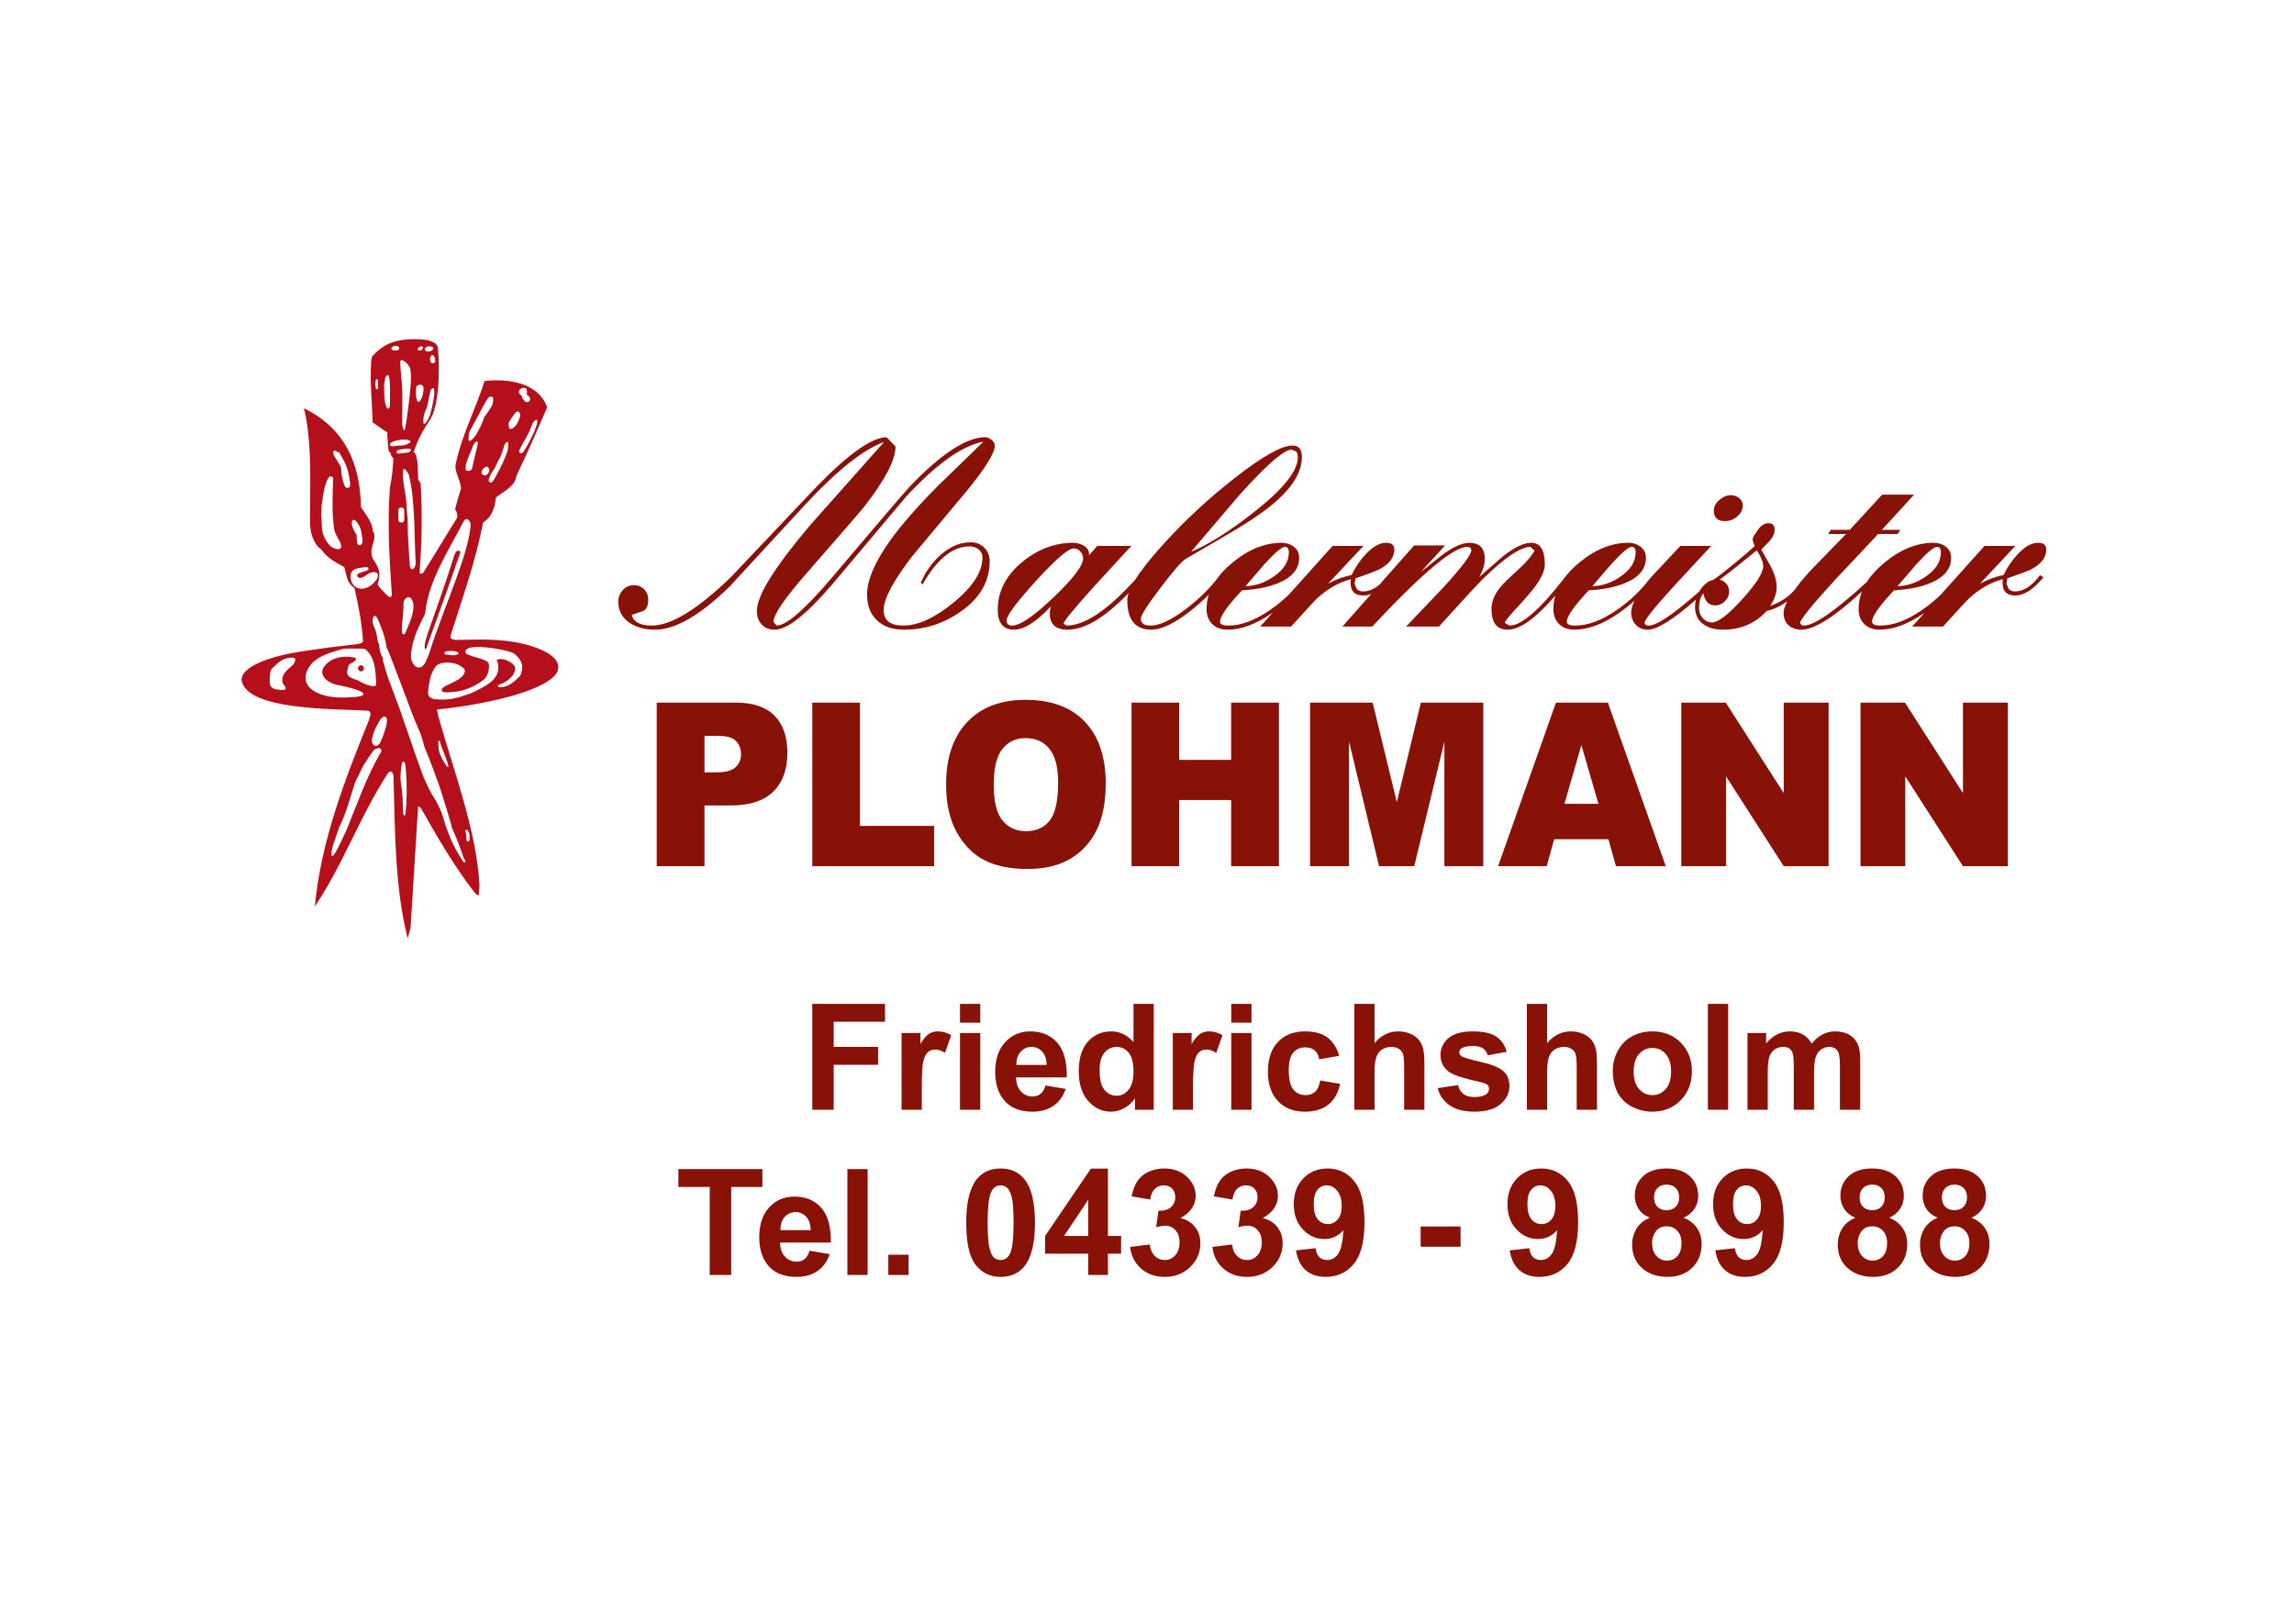 <?xml version="1.0" encoding="UTF-8" standalone="no"?><!DOCTYPE svg PUBLIC "-//W3C//DTD SVG 1.1//EN" "http://www.w3.org/Graphics/SVG/1.1/DTD/svg11.dtd"><svg width="100%" height="100%" viewBox="0 0 842 596" version="1.1" xmlns="http://www.w3.org/2000/svg" xmlns:xlink="http://www.w3.org/1999/xlink" xml:space="preserve" xmlns:serif="http://www.serif.com/" style="fill-rule:evenodd;clip-rule:evenodd;stroke-linejoin:round;stroke-miterlimit:2;"><g id="Ebene-1" serif:id="Ebene 1"><path d="M298.134,407.37l-0,-38.868l26.708,0l-0,6.568l-18.837,0l0,9.229l16.286,-0l-0,6.568l-16.286,-0l0,16.503l-7.871,-0Zm40.215,-0l-7.436,-0l-0,-28.174l6.894,-0l-0,3.999c1.185,-1.891 2.253,-3.13 3.203,-3.719c0.949,-0.588 2.026,-0.877 3.229,-0.877c1.701,-0 3.339,0.47 4.913,1.402l-2.307,6.496c-1.258,-0.814 -2.425,-1.221 -3.501,-1.221c-1.05,-0 -1.936,0.289 -2.66,0.859c-0.724,0.579 -1.294,1.611 -1.71,3.113c-0.416,1.501 -0.625,4.65 -0.625,9.436l0,8.686Zm14.015,-31.974l0,-6.894l7.437,0l-0,6.894l-7.437,-0Zm0,31.974l0,-28.174l7.437,-0l-0,28.174l-7.437,-0Zm31.367,-8.903l7.437,1.248c-0.949,2.724 -2.461,4.796 -4.514,6.225c-2.063,1.42 -4.642,2.135 -7.727,2.135c-4.894,0 -8.522,-1.601 -10.866,-4.804c-1.855,-2.569 -2.786,-5.809 -2.786,-9.726c-0,-4.668 1.221,-8.332 3.655,-10.975c2.434,-2.651 5.519,-3.971 9.246,-3.971c4.18,-0 7.483,1.384 9.907,4.152c2.416,2.769 3.574,7.012 3.465,12.73l-18.619,0c0.054,2.208 0.651,3.927 1.8,5.157c1.14,1.231 2.57,1.846 4.271,1.846c1.167,-0 2.144,-0.317 2.931,-0.95c0.796,-0.633 1.393,-1.656 1.8,-3.067Zm0.435,-7.546c-0.055,-2.162 -0.606,-3.809 -1.665,-4.931c-1.059,-1.13 -2.343,-1.691 -3.863,-1.691c-1.62,-0 -2.959,0.597 -4.017,1.782c-1.059,1.185 -1.575,2.805 -1.556,4.84l11.101,0Zm39.31,16.449l-6.893,-0l-0,-4.135c-1.15,1.61 -2.516,2.814 -4.081,3.628c-1.565,0.805 -3.148,1.212 -4.741,1.212c-3.248,0 -6.025,-1.303 -8.341,-3.917c-2.307,-2.615 -3.465,-6.252 -3.465,-10.93c-0,-4.777 1.122,-8.414 3.374,-10.902c2.253,-2.488 5.094,-3.727 8.532,-3.727c3.148,-0 5.88,1.312 8.179,3.926l-0,-14.023l7.436,0l0,38.868Zm-19.867,-14.63c-0,3.013 0.416,5.193 1.239,6.541c1.203,1.954 2.877,2.931 5.031,2.931c1.709,0 3.166,-0.732 4.36,-2.198c1.204,-1.466 1.801,-3.646 1.801,-6.559c-0,-3.248 -0.579,-5.583 -1.747,-7.012c-1.167,-1.429 -2.65,-2.144 -4.469,-2.144c-1.764,-0 -3.239,0.705 -4.433,2.117c-1.185,1.411 -1.782,3.519 -1.782,6.324Zm34.298,14.63l-7.437,-0l0,-28.174l6.894,-0l0,3.999c1.186,-1.891 2.254,-3.13 3.203,-3.719c0.95,-0.588 2.027,-0.877 3.23,-0.877c1.701,-0 3.339,0.47 4.913,1.402l-2.307,6.496c-1.258,-0.814 -2.425,-1.221 -3.502,-1.221c-1.049,-0 -1.936,0.289 -2.66,0.859c-0.723,0.579 -1.293,1.611 -1.709,3.113c-0.416,1.501 -0.625,4.65 -0.625,9.436l0,8.686Zm14.015,-31.974l-0,-6.894l7.437,0l-0,6.894l-7.437,-0Zm-0,31.974l-0,-28.174l7.437,-0l-0,28.174l-7.437,-0Zm39.619,-19.814l-7.329,1.303c-0.244,-1.457 -0.805,-2.552 -1.683,-3.294c-0.877,-0.733 -2.008,-1.104 -3.402,-1.104c-1.854,0 -3.338,0.643 -4.442,1.927c-1.104,1.285 -1.656,3.43 -1.656,6.442c0,3.348 0.562,5.709 1.683,7.093c1.122,1.385 2.624,2.072 4.506,2.072c1.411,0 2.569,-0.407 3.465,-1.212c0.905,-0.805 1.538,-2.19 1.909,-4.162l7.328,1.249c-0.759,3.365 -2.216,5.908 -4.369,7.626c-2.154,1.72 -5.04,2.579 -8.668,2.579c-4.107,0 -7.392,-1.303 -9.834,-3.899c-2.452,-2.606 -3.674,-6.207 -3.674,-10.812c0,-4.659 1.231,-8.278 3.682,-10.875c2.453,-2.596 5.773,-3.89 9.962,-3.89c3.42,-0 6.143,0.742 8.17,2.216c2.017,1.475 3.465,3.719 4.352,6.741Zm12.982,-19.054l0,14.403c2.416,-2.868 5.311,-4.306 8.668,-4.306c1.728,-0 3.284,0.316 4.668,0.95c1.385,0.642 2.425,1.447 3.131,2.442c0.706,0.987 1.185,2.081 1.438,3.285c0.263,1.203 0.389,3.067 0.389,5.591l0,16.502l-7.437,0l0,-14.855c0,-2.95 -0.144,-4.823 -0.425,-5.619c-0.289,-0.796 -0.796,-1.429 -1.52,-1.891c-0.724,-0.47 -1.628,-0.705 -2.723,-0.705c-1.249,-0 -2.361,0.298 -3.348,0.904c-0.986,0.597 -1.701,1.502 -2.153,2.714c-0.461,1.204 -0.688,2.995 -0.688,5.357l0,14.096l-7.436,-0l-0,-38.868l7.436,0Zm23.171,30.942l7.491,-1.14c0.317,1.439 0.959,2.533 1.936,3.275c0.968,0.751 2.334,1.122 4.081,1.122c1.927,-0 3.374,-0.353 4.351,-1.059c0.652,-0.497 0.978,-1.167 0.978,-1.999c-0,-0.561 -0.181,-1.031 -0.534,-1.402c-0.371,-0.353 -1.204,-0.688 -2.488,-0.987c-6.017,-1.33 -9.826,-2.542 -11.436,-3.637c-2.235,-1.529 -3.348,-3.646 -3.348,-6.351c0,-2.452 0.968,-4.505 2.896,-6.17c1.927,-1.665 4.912,-2.497 8.956,-2.497c3.855,-0 6.723,0.633 8.595,1.89c1.874,1.267 3.167,3.131 3.873,5.601l-7.003,1.303c-0.298,-1.104 -0.878,-1.954 -1.719,-2.543c-0.841,-0.588 -2.044,-0.877 -3.61,-0.877c-1.972,-0 -3.384,0.272 -4.243,0.823c-0.57,0.389 -0.85,0.896 -0.85,1.511c-0,0.534 0.244,0.986 0.741,1.357c0.679,0.498 3.004,1.195 6.985,2.099c3.981,0.905 6.758,2.009 8.333,3.321c1.565,1.32 2.343,3.175 2.343,5.546c-0,2.578 -1.077,4.804 -3.239,6.659c-2.153,1.854 -5.347,2.786 -9.581,2.786c-3.836,0 -6.876,-0.778 -9.12,-2.325c-2.235,-1.547 -3.701,-3.646 -4.388,-6.306Zm40.179,-30.942l0,14.403c2.416,-2.868 5.311,-4.306 8.668,-4.306c1.728,-0 3.284,0.316 4.668,0.95c1.384,0.642 2.425,1.447 3.131,2.442c0.705,0.987 1.185,2.081 1.438,3.285c0.263,1.203 0.389,3.067 0.389,5.591l0,16.502l-7.437,0l0,-14.855c0,-2.95 -0.144,-4.823 -0.425,-5.619c-0.29,-0.796 -0.796,-1.429 -1.52,-1.891c-0.724,-0.47 -1.628,-0.705 -2.723,-0.705c-1.249,-0 -2.362,0.298 -3.348,0.904c-0.986,0.597 -1.701,1.502 -2.153,2.714c-0.461,1.204 -0.688,2.995 -0.688,5.357l0,14.096l-7.437,-0l0,-38.868l7.437,0Zm24.094,24.437c-0,-2.479 0.606,-4.877 1.827,-7.193c1.222,-2.325 2.95,-4.089 5.185,-5.311c2.234,-1.221 4.722,-1.836 7.482,-1.836c4.261,-0 7.744,1.384 10.468,4.152c2.723,2.778 4.08,6.27 4.08,10.504c-0,4.271 -1.376,7.808 -4.117,10.613c-2.75,2.805 -6.206,4.207 -10.377,4.207c-2.579,0 -5.039,-0.588 -7.383,-1.755c-2.334,-1.167 -4.116,-2.877 -5.338,-5.139c-1.221,-2.253 -1.827,-5.003 -1.827,-8.242Zm7.654,0.398c-0,2.796 0.66,4.94 1.981,6.423c1.33,1.493 2.959,2.235 4.904,2.235c1.936,0 3.565,-0.742 4.876,-2.235c1.312,-1.483 1.973,-3.646 1.973,-6.477c-0,-2.76 -0.661,-4.886 -1.973,-6.37c-1.311,-1.493 -2.94,-2.235 -4.876,-2.235c-1.945,0 -3.574,0.742 -4.904,2.235c-1.321,1.484 -1.981,3.628 -1.981,6.424Zm27.242,14.032l-0,-38.867l7.436,0l0,38.868l-7.436,-0Zm14.539,-28.174l6.84,-0l-0,3.845c2.451,-2.959 5.374,-4.442 8.767,-4.442c1.8,-0 3.365,0.371 4.686,1.113c1.33,0.741 2.416,1.863 3.257,3.365c1.24,-1.502 2.578,-2.624 4.008,-3.365c1.43,-0.742 2.959,-1.113 4.587,-1.113c2.063,-0 3.809,0.416 5.248,1.257c1.429,0.842 2.497,2.072 3.202,3.701c0.516,1.194 0.769,3.139 0.769,5.826l0,17.986l-7.437,0l0,-16.077c0,-2.796 -0.253,-4.596 -0.769,-5.401c-0.687,-1.059 -1.755,-1.592 -3.184,-1.592c-1.041,-0 -2.027,0.316 -2.95,0.949c-0.913,0.643 -1.583,1.575 -1.99,2.796c-0.407,1.231 -0.606,3.167 -0.606,5.818l-0,13.507l-7.437,0l-0,-15.417c-0,-2.732 -0.136,-4.505 -0.398,-5.292c-0.263,-0.796 -0.67,-1.394 -1.231,-1.783c-0.552,-0.389 -1.312,-0.578 -2.262,-0.578c-1.148,-0 -2.18,0.307 -3.094,0.922c-0.923,0.625 -1.574,1.511 -1.972,2.678c-0.398,1.167 -0.597,3.104 -0.597,5.8l-0,13.67l-7.437,0l-0,-28.173Zm-380.905,88.818l0,-32.299l-11.508,-0l-0,-6.569l30.833,0l0,6.569l-11.454,-0l0,32.299l-7.871,0Zm36.624,-8.903l7.437,1.249c-0.95,2.723 -2.461,4.795 -4.515,6.224c-2.062,1.421 -4.641,2.136 -7.726,2.136c-4.895,-0 -8.523,-1.602 -10.866,-4.804c-1.855,-2.57 -2.787,-5.809 -2.787,-9.726c0,-4.669 1.221,-8.333 3.655,-10.975c2.434,-2.651 5.519,-3.972 9.247,-3.972c4.18,0 7.482,1.384 9.907,4.153c2.415,2.768 3.573,7.012 3.465,12.73l-18.62,-0c0.054,2.208 0.652,3.926 1.801,5.157c1.14,1.23 2.569,1.845 4.27,1.845c1.167,0 2.144,-0.316 2.932,-0.95c0.796,-0.633 1.393,-1.655 1.8,-3.067Zm0.434,-7.545c-0.054,-2.162 -0.606,-3.809 -1.665,-4.931c-1.058,-1.131 -2.343,-1.692 -3.863,-1.692c-1.619,-0 -2.958,0.597 -4.017,1.782c-1.058,1.186 -1.574,2.805 -1.556,4.841l11.101,-0Zm13.472,16.448l-0,-38.868l7.436,0l0,38.868l-7.436,0Zm15.027,0l0,-7.437l7.438,0l-0,7.437l-7.438,0Zm41.212,-39.085c3.763,0 6.703,1.348 8.829,4.044c2.525,3.185 3.792,8.478 3.792,15.861c-0,7.373 -1.276,12.675 -3.818,15.896c-2.109,2.66 -5.04,3.99 -8.803,3.99c-3.783,-0 -6.832,-1.457 -9.148,-4.37c-2.316,-2.913 -3.474,-8.116 -3.474,-15.589c-0,-7.338 1.276,-12.621 3.818,-15.842c2.108,-2.66 5.039,-3.99 8.804,-3.99Zm-0,6.189c-0.887,-0 -1.684,0.289 -2.371,0.868c-0.697,0.57 -1.24,1.601 -1.62,3.094c-0.506,1.927 -0.76,5.185 -0.76,9.754c0,4.577 0.226,7.717 0.679,9.427c0.452,1.71 1.022,2.85 1.71,3.42c0.687,0.57 1.475,0.85 2.362,0.85c0.886,0 1.682,-0.289 2.379,-0.868c0.687,-0.57 1.23,-1.601 1.61,-3.094c0.507,-1.91 0.76,-5.158 0.76,-9.735c0,-4.569 -0.226,-7.709 -0.678,-9.419c-0.453,-1.71 -1.023,-2.859 -1.71,-3.429c-0.688,-0.579 -1.475,-0.868 -2.361,-0.868Zm32.172,32.896l-0,-7.817l-15.851,0l-0,-6.487l16.81,-24.726l6.261,-0l-0,24.699l4.831,-0l-0,6.514l-4.831,0l-0,7.817l-7.22,0Zm-0,-14.331l-0,-13.273l-8.885,13.273l8.885,-0Zm15.371,4.026l7.22,-0.878c0.226,1.846 0.842,3.257 1.846,4.235c1.004,0.977 2.217,1.465 3.637,1.465c1.529,0 2.814,-0.588 3.863,-1.755c1.041,-1.167 1.565,-2.741 1.565,-4.732c0,-1.872 -0.497,-3.365 -1.501,-4.46c-1.005,-1.095 -2.226,-1.647 -3.674,-1.647c-0.95,0 -2.081,0.19 -3.401,0.561l0.823,-6.043c2.008,0.054 3.537,-0.389 4.596,-1.321c1.058,-0.923 1.583,-2.163 1.583,-3.71c0,-1.312 -0.389,-2.352 -1.167,-3.139c-0.778,-0.779 -1.809,-1.167 -3.103,-1.167c-1.276,-0 -2.361,0.443 -3.257,1.33c-0.905,0.886 -1.448,2.18 -1.647,3.881l-6.84,-1.167c0.48,-2.37 1.194,-4.262 2.162,-5.682c0.959,-1.411 2.308,-2.524 4.027,-3.338c1.718,-0.805 3.655,-1.213 5.79,-1.213c3.655,0 6.586,1.167 8.794,3.511c1.818,1.918 2.732,4.089 2.732,6.505c0,3.42 -1.863,6.161 -5.6,8.197c2.225,0.479 3.999,1.547 5.338,3.211c1.33,1.665 1.999,3.674 1.999,6.026c0,3.411 -1.248,6.324 -3.736,8.731c-2.488,2.406 -5.582,3.61 -9.292,3.61c-3.51,-0 -6.423,-1.014 -8.731,-3.049c-2.316,-2.027 -3.655,-4.678 -4.026,-7.962Zm30.191,0l7.22,-0.878c0.226,1.846 0.841,3.257 1.846,4.235c1.004,0.977 2.216,1.465 3.637,1.465c1.529,0 2.813,-0.588 3.863,-1.755c1.041,-1.167 1.565,-2.741 1.565,-4.732c0,-1.872 -0.497,-3.365 -1.502,-4.46c-1.004,-1.095 -2.225,-1.647 -3.673,-1.647c-0.95,0 -2.081,0.19 -3.402,0.561l0.824,-6.043c2.008,0.054 3.537,-0.389 4.596,-1.321c1.058,-0.923 1.583,-2.163 1.583,-3.71c0,-1.312 -0.389,-2.352 -1.167,-3.139c-0.778,-0.779 -1.809,-1.167 -3.103,-1.167c-1.276,-0 -2.362,0.443 -3.257,1.33c-0.905,0.886 -1.448,2.18 -1.647,3.881l-6.84,-1.167c0.48,-2.37 1.195,-4.262 2.163,-5.682c0.959,-1.411 2.307,-2.524 4.026,-3.338c1.719,-0.805 3.655,-1.213 5.79,-1.213c3.655,0 6.586,1.167 8.794,3.511c1.819,1.918 2.732,4.089 2.732,6.505c0,3.42 -1.863,6.161 -5.6,8.197c2.226,0.479 3.999,1.547 5.338,3.211c1.33,1.665 2,3.674 2,6.026c-0,3.411 -1.249,6.324 -3.737,8.731c-2.488,2.406 -5.582,3.61 -9.292,3.61c-3.51,-0 -6.424,-1.014 -8.731,-3.049c-2.316,-2.027 -3.655,-4.678 -4.026,-7.962Zm30.68,1.276l7.22,-0.797c0.172,1.475 0.633,2.57 1.366,3.276c0.733,0.714 1.71,1.067 2.913,1.067c1.529,0 2.823,-0.715 3.891,-2.135c1.067,-1.42 1.746,-4.37 2.044,-8.83c-1.872,2.171 -4.207,3.257 -7.021,3.257c-3.048,-0 -5.69,-1.176 -7.907,-3.538c-2.216,-2.361 -3.32,-5.428 -3.32,-9.21c-0,-3.945 1.167,-7.12 3.51,-9.527c2.343,-2.416 5.329,-3.619 8.948,-3.619c3.936,0 7.175,1.529 9.699,4.578c2.524,3.058 3.791,8.079 3.791,15.082c-0,7.111 -1.312,12.25 -3.936,15.399c-2.624,3.158 -6.044,4.732 -10.26,4.732c-3.03,-0 -5.474,-0.814 -7.346,-2.443c-1.864,-1.62 -3.067,-4.053 -3.592,-7.292Zm16.774,-16.304c0,-2.397 -0.552,-4.261 -1.656,-5.582c-1.094,-1.321 -2.37,-1.981 -3.818,-1.981c-1.375,-0 -2.515,0.542 -3.42,1.628c-0.913,1.086 -1.366,2.859 -1.366,5.32c0,2.506 0.498,4.343 1.484,5.519c0.986,1.167 2.217,1.755 3.7,1.755c1.43,0 2.633,-0.561 3.61,-1.692c0.977,-1.131 1.466,-2.786 1.466,-4.967Zm28.988,14.965l-0,-7.437l14.657,-0l-0,7.437l-14.657,-0Zm32.67,1.339l7.22,-0.797c0.172,1.475 0.633,2.57 1.366,3.276c0.733,0.714 1.71,1.067 2.913,1.067c1.529,0 2.823,-0.715 3.891,-2.135c1.067,-1.42 1.746,-4.37 2.044,-8.83c-1.872,2.171 -4.207,3.257 -7.02,3.257c-3.049,-0 -5.691,-1.176 -7.908,-3.538c-2.216,-2.361 -3.32,-5.428 -3.32,-9.21c-0,-3.945 1.167,-7.12 3.51,-9.527c2.343,-2.416 5.329,-3.619 8.948,-3.619c3.935,0 7.175,1.529 9.699,4.578c2.524,3.058 3.791,8.079 3.791,15.082c-0,7.111 -1.312,12.25 -3.936,15.399c-2.624,3.158 -6.044,4.732 -10.26,4.732c-3.031,-0 -5.473,-0.814 -7.346,-2.443c-1.864,-1.62 -3.067,-4.053 -3.592,-7.292Zm16.774,-16.304c-0,-2.397 -0.552,-4.261 -1.656,-5.582c-1.094,-1.321 -2.37,-1.981 -3.818,-1.981c-1.375,-0 -2.515,0.542 -3.42,1.628c-0.914,1.086 -1.366,2.859 -1.366,5.32c-0,2.506 0.498,4.343 1.484,5.519c0.986,1.167 2.217,1.755 3.7,1.755c1.43,0 2.633,-0.561 3.61,-1.692c0.978,-1.131 1.466,-2.786 1.466,-4.967Zm34.652,4.316c-1.919,-0.814 -3.321,-1.927 -4.19,-3.357c-0.877,-1.42 -1.311,-2.986 -1.311,-4.677c-0,-2.904 1.013,-5.302 3.03,-7.193c2.018,-1.891 4.895,-2.841 8.614,-2.841c3.691,0 6.55,0.95 8.586,2.841c2.035,1.891 3.058,4.289 3.058,7.193c-0,1.8 -0.471,3.402 -1.412,4.813c-0.932,1.403 -2.253,2.479 -3.953,3.221c2.162,0.868 3.8,2.135 4.93,3.8c1.122,1.673 1.683,3.592 1.683,5.772c0,3.601 -1.14,6.523 -3.429,8.776c-2.28,2.253 -5.32,3.375 -9.119,3.375c-3.529,-0 -6.46,-0.932 -8.813,-2.796c-2.768,-2.19 -4.152,-5.211 -4.152,-9.038c-0,-2.109 0.524,-4.045 1.565,-5.809c1.04,-1.764 2.678,-3.121 4.913,-4.08Zm1.556,-7.491c-0,1.483 0.416,2.65 1.248,3.483c0.841,0.832 1.954,1.248 3.339,1.248c1.411,0 2.533,-0.425 3.374,-1.266c0.842,-0.842 1.267,-2.009 1.267,-3.493c-0,-1.402 -0.416,-2.524 -1.248,-3.365c-0.842,-0.842 -1.946,-1.267 -3.312,-1.267c-1.429,0 -2.56,0.425 -3.402,1.276c-0.841,0.85 -1.266,1.982 -1.266,3.384Zm-0.706,16.665c-0,2.072 0.525,3.682 1.574,4.84c1.049,1.158 2.352,1.737 3.917,1.737c1.539,0 2.805,-0.56 3.81,-1.673c1.004,-1.113 1.501,-2.724 1.501,-4.822c0,-1.837 -0.506,-3.312 -1.529,-4.425c-1.022,-1.113 -2.316,-1.674 -3.881,-1.674c-1.818,0 -3.167,0.634 -4.062,1.9c-0.887,1.267 -1.33,2.633 -1.33,4.117Zm23.188,2.814l7.22,-0.797c0.172,1.475 0.634,2.57 1.366,3.276c0.733,0.714 1.71,1.067 2.913,1.067c1.53,0 2.823,-0.715 3.891,-2.135c1.068,-1.42 1.746,-4.37 2.045,-8.83c-1.873,2.171 -4.207,3.257 -7.021,3.257c-3.049,-0 -5.691,-1.176 -7.907,-3.538c-2.217,-2.361 -3.321,-5.428 -3.321,-9.21c0,-3.945 1.167,-7.12 3.51,-9.527c2.344,-2.416 5.329,-3.619 8.949,-3.619c3.935,0 7.174,1.529 9.698,4.578c2.524,3.058 3.791,8.079 3.791,15.082c0,7.111 -1.312,12.25 -3.935,15.399c-2.624,3.158 -6.044,4.732 -10.26,4.732c-3.031,-0 -5.474,-0.814 -7.347,-2.443c-1.864,-1.62 -3.067,-4.053 -3.592,-7.292Zm16.774,-16.304c0,-2.397 -0.551,-4.261 -1.656,-5.582c-1.094,-1.321 -2.37,-1.981 -3.818,-1.981c-1.375,-0 -2.515,0.542 -3.419,1.628c-0.914,1.086 -1.367,2.859 -1.367,5.32c0,2.506 0.498,4.343 1.484,5.519c0.986,1.167 2.217,1.755 3.7,1.755c1.43,0 2.633,-0.561 3.611,-1.692c0.977,-1.131 1.465,-2.786 1.465,-4.967Zm34.652,4.316c-1.918,-0.814 -3.321,-1.927 -4.189,-3.357c-0.878,-1.42 -1.312,-2.986 -1.312,-4.677c-0,-2.904 1.013,-5.302 3.031,-7.193c2.017,-1.891 4.895,-2.841 8.613,-2.841c3.691,0 6.55,0.95 8.586,2.841c2.036,1.891 3.058,4.289 3.058,7.193c0,1.8 -0.47,3.402 -1.411,4.813c-0.933,1.403 -2.253,2.479 -3.954,3.221c2.162,0.868 3.8,2.135 4.931,3.8c1.122,1.673 1.683,3.592 1.683,5.772c-0,3.601 -1.141,6.523 -3.429,8.776c-2.28,2.253 -5.321,3.375 -9.12,3.375c-3.529,-0 -6.46,-0.932 -8.813,-2.796c-2.768,-2.19 -4.152,-5.211 -4.152,-9.038c0,-2.109 0.524,-4.045 1.565,-5.809c1.04,-1.764 2.678,-3.121 4.913,-4.08Zm1.556,-7.491c-0,1.483 0.416,2.65 1.249,3.483c0.841,0.832 1.954,1.248 3.338,1.248c1.411,0 2.533,-0.425 3.374,-1.266c0.842,-0.842 1.267,-2.009 1.267,-3.493c0,-1.402 -0.416,-2.524 -1.248,-3.365c-0.842,-0.842 -1.946,-1.267 -3.312,-1.267c-1.429,0 -2.56,0.425 -3.402,1.276c-0.841,0.85 -1.266,1.982 -1.266,3.384Zm-0.706,16.665c-0,2.072 0.525,3.682 1.575,4.84c1.049,1.158 2.352,1.737 3.917,1.737c1.538,0 2.805,-0.56 3.809,-1.673c1.004,-1.113 1.502,-2.724 1.502,-4.822c-0,-1.837 -0.507,-3.312 -1.529,-4.425c-1.023,-1.113 -2.316,-1.674 -3.882,-1.674c-1.818,0 -3.166,0.634 -4.062,1.9c-0.887,1.267 -1.33,2.633 -1.33,4.117Zm29.341,-9.174c-1.918,-0.814 -3.321,-1.927 -4.189,-3.357c-0.878,-1.42 -1.312,-2.986 -1.312,-4.677c0,-2.904 1.013,-5.302 3.031,-7.193c2.018,-1.891 4.895,-2.841 8.613,-2.841c3.691,0 6.551,0.95 8.586,2.841c2.036,1.891 3.058,4.289 3.058,7.193c0,1.8 -0.47,3.402 -1.411,4.813c-0.932,1.403 -2.253,2.479 -3.954,3.221c2.163,0.868 3.8,2.135 4.931,3.8c1.122,1.673 1.683,3.592 1.683,5.772c-0,3.601 -1.14,6.523 -3.429,8.776c-2.28,2.253 -5.32,3.375 -9.12,3.375c-3.529,-0 -6.46,-0.932 -8.813,-2.796c-2.768,-2.19 -4.152,-5.211 -4.152,-9.038c-0,-2.109 0.525,-4.045 1.565,-5.809c1.041,-1.764 2.678,-3.121 4.913,-4.08Zm1.556,-7.491c0,1.483 0.416,2.65 1.249,3.483c0.841,0.832 1.954,1.248 3.338,1.248c1.411,0 2.533,-0.425 3.375,-1.266c0.841,-0.842 1.266,-2.009 1.266,-3.493c0,-1.402 -0.416,-2.524 -1.248,-3.365c-0.841,-0.842 -1.945,-1.267 -3.312,-1.267c-1.429,0 -2.56,0.425 -3.401,1.276c-0.842,0.85 -1.267,1.982 -1.267,3.384Zm-0.706,16.665c0,2.072 0.525,3.682 1.575,4.84c1.049,1.158 2.352,1.737 3.917,1.737c1.538,0 2.805,-0.56 3.809,-1.673c1.004,-1.113 1.502,-2.724 1.502,-4.822c-0,-1.837 -0.507,-3.312 -1.529,-4.425c-1.023,-1.113 -2.316,-1.674 -3.882,-1.674c-1.818,0 -3.166,0.634 -4.062,1.9c-0.887,1.267 -1.33,2.633 -1.33,4.117" style="fill:#881207;fill-rule:nonzero;"/><path d="M337.98,213.907c1.681,-3.956 4.054,-7.318 7.137,-10.104c3.544,-3.164 7.236,-4.747 11.109,-4.747c2.044,0 3.742,0.66 5.044,1.962c1.318,1.318 1.978,3 1.978,5.06c-0,7.318 -3.528,13.45 -10.549,18.378c-6.33,4.467 -13.302,6.692 -20.966,6.692c-4.104,0 -7.368,-1.121 -9.758,-3.346c-2.489,-2.308 -3.725,-5.489 -3.725,-9.576c-0,-5.258 2.785,-11.802 8.356,-19.664c4.22,-5.885 10.187,-12.708 17.917,-20.472c5.473,-5.324 10.961,-10.648 16.45,-15.971c-7.846,1.483 -17.34,8.241 -28.449,20.257c-9,10.664 -17.983,21.361 -26.982,32.059c-9.56,11.142 -16.615,16.713 -21.164,16.713c-2.044,0 -3.643,-0.643 -4.813,-1.928c-1.187,-1.286 -1.764,-2.967 -1.764,-5.011c0,-5.555 6.511,-16.021 19.532,-31.4c9.066,-10.202 18.115,-20.389 27.164,-30.575c-7.483,2.703 -16.911,10.137 -28.317,22.334c-9.527,10.302 -19.055,20.62 -28.565,30.938c-10.747,10.433 -19.812,15.642 -27.197,15.642c-3.593,0 -6.626,-0.791 -9.098,-2.373c-2.917,-1.879 -4.384,-4.517 -4.384,-7.879c-0,-1.665 0.544,-3.082 1.648,-4.286c1.104,-1.203 2.473,-1.813 4.104,-1.813c1.517,0 2.769,0.511 3.758,1.533c0.989,1.005 1.484,2.275 1.484,3.791c-0,2.127 -0.577,3.495 -1.748,4.121c-1.433,0.494 -2.884,0.989 -4.334,1.483c0.692,2.605 3.164,3.906 7.417,3.906c7.087,0 16.779,-5.95 29.059,-17.834c10.483,-11.043 20.949,-22.103 31.432,-33.179c11.637,-11.967 20.175,-17.999 25.631,-18.131l3.313,3.412c-0.05,5.06 -3.94,12.477 -11.637,22.268c-1.22,1.533 -8.373,9.807 -21.477,24.806c-7.73,8.852 -11.62,14.62 -11.703,17.324l1.237,1.334c3.659,-0.098 10.549,-6.131 20.652,-18.097c16.994,-20.093 26.455,-31.153 28.417,-33.213c11.438,-11.884 20.62,-17.834 27.526,-17.834c0.692,-0 1.434,0.329 2.241,1.005c0.792,0.659 1.187,1.352 1.187,2.044c0,2.769 -3.527,8.423 -10.549,16.977c-6.576,7.879 -13.137,15.741 -19.697,23.587c-7.038,9.115 -10.549,15.725 -10.549,19.845c0,3.791 2.407,5.686 7.203,5.686c5.407,0 11.538,-2.801 18.395,-8.406c7.104,-5.785 10.665,-11.307 10.665,-16.565c-0,-1.269 -0.495,-2.274 -1.484,-3.049c-0.907,-0.692 -1.994,-1.038 -3.28,-1.038c-6.181,-0 -11.934,4.664 -17.241,13.977l-0.626,-0.643Zm388.726,0.379c2.604,-1.467 5.489,-2.538 8.687,-3.23c1.318,-2.753 3.016,-5.258 5.093,-7.516c2.67,-2.869 5.192,-4.302 7.549,-4.302c2.027,-0 3.032,0.824 3.032,2.456c0,2.867 -1.747,5.258 -5.274,7.17c-1.104,0.609 -4.12,1.763 -9.016,3.445l-0.297,1.944l0.775,1.929c0.626,0.61 1.368,0.923 2.275,0.923c3.23,0 6.313,-1.994 9.246,-5.983l1.253,0.791c-3.642,4.45 -7.071,6.675 -10.318,6.675c-3.132,0 -4.681,-1.516 -4.681,-4.565c-0,-0.445 0.016,-0.924 0.066,-1.418c-4.451,1.22 -8.538,3.527 -12.263,6.956c-0.742,0.659 -3.956,4.137 -9.659,10.433l-11.324,0l4.54,-5.058l-0.234,0.163c-5.819,4.038 -11.242,6.049 -16.269,6.049c-2.341,0 -4.203,-0.692 -5.604,-2.06c-1.401,-1.368 -2.093,-3.231 -2.093,-5.555c-0,-2.188 0.407,-4.319 1.221,-6.395c-10.068,9.34 -17.489,14.01 -22.284,14.01c-1.879,0 -3.428,-0.544 -4.648,-1.648c-1.204,-1.105 -1.814,-2.588 -1.814,-4.45c0,-1.148 0.444,-2.576 1.328,-4.283c-2.387,1.725 -4.895,2.894 -7.538,3.508c-4.186,4.582 -9.543,6.873 -16.054,6.873c-2.901,0 -5.274,-0.659 -7.137,-1.961c-2.077,-1.5 -3.115,-3.627 -3.115,-6.396c0,-0.909 0.107,-1.794 0.32,-2.652c-8.369,7.336 -14.247,11.009 -17.642,11.009c-1.813,0 -3.28,-0.593 -4.401,-1.796c-1.137,-1.204 -1.698,-2.72 -1.698,-4.55c0,-1.21 0.409,-2.646 1.223,-4.307c-1.844,1.662 -3.785,3.197 -5.823,4.604c-5.818,4.038 -11.241,6.049 -16.269,6.049c-2.34,0 -4.202,-0.692 -5.604,-2.06c-1.401,-1.368 -2.093,-3.231 -2.093,-5.555c-0,-1.668 0.238,-3.303 0.711,-4.906c-7.156,8.346 -12.992,12.521 -17.525,12.521c-3.923,0 -5.901,-2.538 -5.901,-7.615c0,-2.703 1.088,-5.373 3.264,-8.027c0.857,-1.055 3.082,-3.247 6.725,-6.577c2.901,-2.653 4.829,-4.928 5.802,-6.823l-1.517,-1.352c-3.725,0.05 -9.642,4.088 -17.768,12.115c-2.11,2.109 -7.368,7.812 -15.791,17.125l-12.065,0c4.483,-4.697 8.966,-9.411 13.45,-14.109c7.005,-7.631 10.516,-12.296 10.516,-14.01c-0,-0 -0.132,-0.28 -0.379,-0.857l-1.154,-0.264c-5.044,-0 -16.664,9.758 -34.845,29.24l-10.96,0l10.586,-11.971c-0.976,0.377 -1.936,0.565 -2.881,0.565c-3.131,0 -4.681,-1.516 -4.681,-4.565c0,-0.445 0.017,-0.924 0.066,-1.418c-4.45,1.22 -8.538,3.527 -12.263,6.956c-0.742,0.659 -3.956,4.137 -9.659,10.433l-11.323,0l4.6,-5.125c-0.11,0.077 -0.22,0.154 -0.331,0.23c-5.818,4.038 -11.241,6.049 -16.268,6.049c-2.34,0 -4.203,-0.692 -5.604,-2.06c-1.401,-1.368 -2.093,-3.231 -2.093,-5.555c-0,-1.786 0.271,-3.534 0.814,-5.246c-2.303,2.288 -4.732,4.425 -7.284,6.4c-5.604,4.302 -10.203,6.461 -13.796,6.461c-5.884,0 -8.835,-3.61 -8.835,-10.846c0,-0.768 0.165,-1.644 0.494,-2.626c-8.619,8.978 -16.097,13.472 -22.409,13.472c-4.352,0 -6.527,-1.978 -6.527,-5.95c-0,-0.841 0.131,-1.698 0.395,-2.588c-5.373,5.687 -9.873,8.538 -13.516,8.538c-3.988,0 -5.983,-2.472 -5.983,-7.401c0,-6.659 3,-12.477 8.983,-17.455c5.703,-4.697 11.95,-7.054 18.725,-7.054c1.318,-0 2.571,0.329 3.758,1.005c1.368,0.791 2.043,1.797 2.043,3c0,0.198 -0.016,0.395 -0.033,0.593l3.083,-3.445l12.477,0c-4.5,4.879 -8.999,9.775 -13.483,14.67c-7.087,7.829 -10.895,12.445 -11.439,13.829l1.154,0.742c6.61,-0 14.983,-5.588 25.103,-16.763l0.039,0.021c2.153,-3.486 5.522,-7.761 10.108,-12.828c7.994,-8.868 16.796,-17.06 26.405,-24.559c10.187,-7.978 17.274,-11.967 21.296,-11.967c2.275,0 3.412,1.401 3.412,4.203c-0,5.027 -2.851,10.17 -8.538,15.444c-4.071,3.775 -10.104,7.978 -18.131,12.643c-10.648,6.214 -16.054,9.362 -16.202,9.461c-1.418,0.939 -4.451,4.483 -9.099,10.598c-4.78,6.28 -7.17,10.054 -7.17,11.291c0.2,1.535 1.012,2.456 3.527,2.456c3.396,-0 7.78,-2.061 13.154,-6.165c4.325,-3.322 7.944,-6.775 10.858,-10.391c1.49,-2.203 3.472,-4.338 5.946,-6.405c5.934,-4.961 12.016,-7.433 18.197,-7.433c1.763,-0 3.247,0.478 4.467,1.417c1.335,1.006 1.994,2.373 1.994,4.088c0,4.137 -2.604,7.252 -7.829,9.362c-3.594,1.451 -7.978,2.324 -13.154,2.588c-5.373,5.719 -8.06,9.56 -8.06,11.521c0,0.94 1.039,1.418 3.116,1.418c4.565,-0 9.56,-1.863 15.015,-5.571c2.612,-1.779 5.026,-3.743 7.241,-5.9l4.629,-5.157l0.08,-0.102l0.012,-0l11.229,-12.511l11.323,0l-13.038,13.895c2.605,-1.467 5.489,-2.538 8.687,-3.23c1.319,-2.753 3.016,-5.258 5.093,-7.516c2.67,-2.869 5.192,-4.302 7.549,-4.302c2.028,-0 3.033,0.824 3.033,2.456c0,2.867 -1.747,5.258 -5.274,7.17c-1.105,0.609 -4.121,1.763 -9.017,3.445l-0.296,1.944l0.775,1.929c0.626,0.61 1.368,0.923 2.274,0.923c2.098,0 4.132,-0.841 6.105,-2.523l12.71,-14.372l11.373,0l-9,9.807c5.159,-4.137 7.962,-6.379 8.406,-6.692c3.89,-2.719 7.022,-4.087 9.429,-4.087c3.824,-0 5.719,1.977 5.719,5.95c0,2.093 -0.676,4.302 -2.044,6.609c2.984,-2.604 5.951,-5.192 8.917,-7.763c4.121,-3.198 7.516,-4.796 10.22,-4.796c3.296,-0 4.945,2.67 4.945,7.994c-0,2.225 -1.303,5.077 -3.907,8.538c-1.335,1.78 -3.708,4.5 -7.137,8.175c-2.489,2.703 -3.692,4.286 -3.593,4.747l1.714,0.94c4.309,-0 10.909,-5.679 19.783,-17.051c1.447,-2.028 3.314,-3.998 5.602,-5.91c5.934,-4.961 12.016,-7.433 18.197,-7.433c1.764,-0 3.247,0.478 4.467,1.417c1.335,1.006 1.994,2.373 1.994,4.088c0,4.137 -2.604,7.252 -7.829,9.362c-3.593,1.451 -7.977,2.324 -13.153,2.588c-5.373,5.719 -8.06,9.56 -8.06,11.521c0,0.94 1.038,1.418 3.115,1.418c4.566,-0 9.56,-1.863 15.016,-5.571c3.935,-2.68 7.423,-5.782 10.454,-9.327c0.759,-0.98 1.604,-2.009 2.536,-3.085c3.527,-3.774 7.038,-7.516 10.549,-11.258l11.34,0c-4.483,4.83 -8.966,9.659 -13.45,14.489c-7.335,8.043 -10.994,12.592 -10.994,13.631c0,0.742 0.511,1.121 1.517,1.121c2.904,-0 9.076,-4.162 18.514,-12.495c0.213,-0.362 0.445,-0.721 0.703,-1.071c0.987,-1.336 2.637,-2.965 4.423,-3.187c3.843,-2.566 12.568,-9.959 15.238,-12.429c-1.229,-2.913 -0.936,-2.895 1.074,-5.811c1.202,-1.743 2.522,-2.604 3.94,-2.604c1.533,-0 2.307,0.824 2.307,2.456c0,1.252 -0.577,2.587 -1.747,4.005c-1.071,1.088 -2.126,2.175 -3.165,3.23c2.259,3.973 3.495,6.165 3.725,6.61c1.286,2.687 1.929,5.077 1.929,7.22c-0,2.192 -0.791,4.483 -2.374,6.856c3.502,-1.202 6.399,-3.057 8.688,-5.559c0.639,-0.893 1.359,-1.837 2.159,-2.832c0.124,-0.194 0.244,-0.392 0.362,-0.592l0.086,0.041c1.041,-1.27 2.208,-2.618 3.503,-4.046c4.352,-4.483 8.703,-8.967 13.038,-13.417l-6.577,0l1.006,-1.533l6.939,0l11.884,-12.889l11.703,-0l-11.769,12.889l6.758,0l-1.005,1.533l-7.137,0c-5.226,5.571 -10.451,11.142 -15.708,16.714c-8.275,9.016 -12.593,14.323 -12.972,15.905l0.527,0.857l0.857,0.149c3.788,-0 11.493,-5.337 23.113,-16.007c1.526,-2.397 3.628,-4.716 6.307,-6.954c5.934,-4.961 12.016,-7.433 18.197,-7.433c1.763,-0 3.247,0.478 4.466,1.417c1.336,1.006 1.995,2.373 1.995,4.088c-0,4.137 -2.604,7.252 -7.829,9.362c-3.594,1.451 -7.978,2.324 -13.154,2.588c-5.373,5.719 -8.06,9.56 -8.06,11.521c0,0.94 1.039,1.418 3.115,1.418c4.566,-0 9.561,-1.863 15.016,-5.571c2.507,-1.707 4.832,-3.586 6.974,-5.641l16.181,-18.029l11.324,0l-13.038,13.895Zm-95.49,-1.486c2.026,0.486 3.46,2.188 3.46,4.305c-0,1.368 -0.528,2.555 -1.549,3.593c-1.023,1.022 -2.226,1.533 -3.577,1.533c-2.341,-0 -3.775,-1.451 -4.319,-4.384c-1.071,1.12 -1.599,2.95 -1.599,5.505c0,1.335 0.462,2.522 1.352,3.56c0.907,1.038 2.027,1.566 3.33,1.566c2.307,-0 6.032,-2.835 11.158,-8.505c5.143,-5.67 7.714,-9.741 7.714,-12.197c0,-1.5 -1.163,-3.979 -2.367,-5.759c-4.444,3.591 -8.682,7.074 -13.603,10.783Zm65.248,2.376c3.609,-0.082 7.071,-1.252 10.351,-3.527c3.725,-2.522 5.571,-5.505 5.571,-8.917c-0,-1.319 -0.478,-1.978 -1.434,-1.978c-1.17,-0 -3.643,2.093 -7.434,6.247c-2.357,2.72 -4.714,5.456 -7.054,8.175Zm-61.177,-33.394c1.137,0 2.159,0.347 3.049,1.055c0.89,0.709 1.335,1.616 1.335,2.737c0,1.582 -0.708,2.933 -2.126,4.087c-1.302,1.088 -2.785,1.632 -4.417,1.632c-2.72,0 -4.088,-1.286 -4.088,-3.824c0,-1.467 0.676,-2.786 2.011,-3.94c1.335,-1.17 2.753,-1.747 4.236,-1.747Zm-50.851,33.394c3.61,-0.082 7.071,-1.252 10.351,-3.527c3.725,-2.522 5.571,-5.505 5.571,-8.917c0,-1.319 -0.478,-1.978 -1.433,-1.978c-1.171,-0 -3.643,2.093 -7.434,6.247c-2.357,2.72 -4.714,5.456 -7.055,8.175Zm-127.288,0c3.609,-0.082 7.071,-1.252 10.351,-3.527c3.725,-2.522 5.571,-5.505 5.571,-8.917c-0,-1.319 -0.478,-1.978 -1.434,-1.978c-1.17,-0 -3.643,2.093 -7.434,6.247c-2.357,2.72 -4.714,5.456 -7.054,8.175Zm-20.002,-12.592c6.56,-2.753 14.307,-7.648 23.207,-14.67c10.665,-8.373 15.989,-15.049 15.989,-19.993c-0,-0.891 -0.182,-1.616 -0.528,-2.16c-1.17,-0.461 -1.747,-0.709 -1.747,-0.709c-2.752,0 -9.049,5.473 -18.905,16.384c-6.017,7.071 -12.033,14.11 -18.016,21.148Zm-39.602,2.456c0,-0.94 -0.329,-1.797 -1.005,-2.572c-0.66,-0.758 -1.467,-1.154 -2.407,-1.154c-2.044,0 -6.675,4.006 -13.944,12c-7.153,7.879 -10.73,12.692 -10.73,14.422c-0,1.253 0.692,1.896 2.077,1.896c2.884,-0 7.928,-3.462 15.164,-10.368c7.236,-6.906 10.845,-11.653 10.845,-14.224" style="fill:#881207;fill-rule:nonzero;"/><path d="M241.042,257.913l29.036,-0c6.317,-0 11.056,1.594 14.202,4.796c3.145,3.188 4.725,7.745 4.725,13.632c-0,6.068 -1.711,10.808 -5.146,14.219c-3.436,3.411 -8.674,5.117 -15.716,5.117l-9.556,0l0,22.287l-17.545,-0l0,-60.051Zm17.545,25.6l4.278,0c3.369,0 5.726,-0.615 7.094,-1.859c1.356,-1.245 2.041,-2.839 2.041,-4.768c-0,-1.888 -0.593,-3.496 -1.777,-4.796c-1.172,-1.314 -3.396,-1.971 -6.66,-1.971l-4.976,-0l0,13.394Zm39.552,-25.6l17.479,-0l0,45.258l27.259,0l0,14.793l-44.738,-0l0,-60.051Zm49.121,30.06c0,-9.801 2.579,-17.435 7.713,-22.888c5.146,-5.466 12.306,-8.193 21.48,-8.193c9.411,0 16.663,2.685 21.757,8.054c5.08,5.355 7.634,12.877 7.634,22.538c0,7.019 -1.119,12.779 -3.343,17.267c-2.224,4.488 -5.436,7.984 -9.635,10.487c-4.211,2.502 -9.437,3.747 -15.715,3.747c-6.371,-0 -11.649,-1.077 -15.834,-3.23c-4.172,-2.167 -7.555,-5.579 -10.161,-10.249c-2.593,-4.669 -3.896,-10.514 -3.896,-17.533Zm17.479,0.084c-0,6.068 1.053,10.417 3.172,13.073c2.119,2.642 5.015,3.971 8.661,3.971c3.751,-0 6.66,-1.3 8.713,-3.887c2.053,-2.601 3.093,-7.256 3.093,-13.968c0,-5.662 -1.079,-9.787 -3.225,-12.401c-2.145,-2.601 -5.054,-3.901 -8.739,-3.901c-3.514,-0 -6.345,1.314 -8.476,3.971c-2.133,2.642 -3.199,7.033 -3.199,13.142Zm50.582,-30.144l17.466,-0l-0,21.014l19.098,0l-0,-21.014l17.545,-0l-0,60.051l-17.545,-0l-0,-24.286l-19.098,-0l-0,24.286l-17.466,-0l-0,-60.051Zm65.52,-0l22.981,-0l8.871,36.534l8.832,-36.534l22.902,-0l-0,60.051l-14.268,-0l0,-45.79l-11.069,45.79l-12.912,-0l-11.03,-45.79l0,45.79l-14.307,-0l0,-60.051Zm109.508,50.138l-19.901,-0l-2.738,9.913l-17.847,-0l21.243,-60.051l19.046,-0l21.256,60.051l-18.282,-0l-2.777,-9.913Zm-3.659,-12.989l-6.252,-21.588l-6.212,21.588l12.464,0Zm30.417,-37.149l16.321,-0l21.283,33.22l0,-33.22l16.466,-0l-0,60.051l-16.466,-0l-21.177,-32.969l-0,32.969l-16.427,-0l0,-60.051Zm65.784,-0l16.321,-0l21.283,33.22l-0,-33.22l16.466,-0l-0,60.051l-16.466,-0l-21.178,-32.969l0,32.969l-16.426,-0l0,-60.051Z" style="fill:#881207;fill-rule:nonzero;"/><path d="M118.026,185.66c0.569,-3.487 0.804,-7.179 2.529,-10.315c0.385,-0.628 1.713,-0.657 1.731,0.333c-0.045,1.175 -0.089,2.351 -0.134,3.527c-0.099,5.439 -0.297,10.054 0.588,15.454c0.039,0.572 1.12,2.625 1.675,3.579c2.834,5.058 -2.48,3.259 -3.544,1.813c-1.34,-1.595 -2.506,-3.608 -2.712,-6.272c-0.066,-1.553 -0.133,-3.106 -0.199,-4.658c0.022,-1.154 0.044,-2.308 0.066,-3.461Zm6.381,-19.721c-0.246,-0 -0.446,0.139 -0.665,-0.067c-0.318,-0.297 -0.761,-0.857 -1.289,-0.208c-0.92,1.133 2.462,4.455 2.752,6.195c0,1.86 0.371,3.371 0.798,5.188c0.2,0.51 0.4,1.02 0.599,1.53c0.711,1.001 2.033,0.653 1.929,-0.898c-0.302,-3.112 -0.84,-5.516 -2.162,-8.281c-0.654,-1.153 -1.308,-2.306 -1.962,-3.459Zm13.791,-23.056c0.722,0.333 0.515,-1.089 0.515,-1.546c0,-0.409 0.148,-1.424 -0.033,-1.744c-0.057,-0.101 -0.106,-0.387 -0.216,-0.415c-0.645,-0.169 -0.731,1.252 -0.731,1.777c-0,0.307 0.107,1.695 0.465,1.928Zm4.601,-4.649c-0.08,-0.435 -0.571,-0.794 -0.864,-0.432c-0.277,0.341 -0.632,0.995 -0.632,1.529c-0,0.558 -0.299,1.129 -0.299,1.597c0.056,2.846 -0.218,6.099 0.931,8.78c0.797,0.906 1.197,-0.315 1.197,-0.964c-0.102,-3.747 0.299,-7.097 -0.333,-10.51Zm4.841,17.679c0,0.611 0.755,2.96 0.999,1.73c0.745,-3.757 1.748,-11.766 2.069,-16.081c0.135,-1.804 0.257,-3.417 -0.073,-5.947c-0.217,-1.669 -3.726,-4.905 -3.726,-2.662c-0,3.405 0.765,7.395 0.765,11.447c0,4.126 -0.033,8.067 -0.033,11.513Zm6.633,-8.899c0.549,-0.782 0.774,-1.474 0.998,-2.594c0.108,-0.543 0.307,-1.921 0.1,-2.461c-0.456,-1.185 -2.162,-0.778 -2.595,0.066c-0.31,0.606 -0.223,7.44 1.497,4.989Zm3.326,5.954c-0.14,0.311 -2.228,4.497 -2.228,1.696c-0,-1.312 0.292,-2.879 0.798,-3.891c0.945,-1.891 0.975,-3.755 1.496,-5.754c0.243,-0.932 0.096,-1.865 0.998,-2.428c1.949,-1.218 -0.428,8.959 -1.064,10.377Zm-3.369,-25.786c0.494,-0.021 0.708,-0.16 0.997,0.249c0.044,0.49 -0.155,0.619 -0.449,1.014c-0.211,0.329 -1.35,0.28 -1.466,-0.184c-0.06,-0.244 0.533,-1.019 0.918,-1.079Zm3.373,-0.083c-1.007,-0.005 -1.767,0.64 -1.66,1.21c0.058,0.309 0.289,0.703 1.062,0.717c1.766,0.101 3.208,-1.717 0.598,-1.927Zm-11.63,36.485c-0.825,0.105 -3.669,0.759 -2.675,-0.863c1.103,-0.9 2.443,-1.061 3.788,-1.296c1.799,-0.225 6.06,0.233 1.661,1.91c-1.008,0.282 -1.846,0.182 -2.774,0.249Zm3.871,2.493c1.273,-0.439 1.453,-1.402 -0.117,-1.379c-0.349,0.031 -5.46,0.219 -3.954,1.678c0.338,0.371 2.57,-0.195 4.071,-0.299Zm-2.376,25.704l-0.326,0c-0.505,0 -0.918,-0.407 -0.918,-0.906l0,-3.642c0,-0.498 0.413,-0.906 0.918,-0.906l0.326,-0c0.505,-0 0.918,0.408 0.918,0.906l-0,3.642c-0,0.499 -0.413,0.906 -0.918,0.906Zm2.625,-17.508c2.242,9.571 1.915,20.558 2.471,32.416c-0.051,2.172 -1.694,3.143 -2.13,1.132c-0.357,-5.722 -0.877,-11.408 -0.798,-17.17c-0.133,-1.464 -0.266,-2.928 -0.399,-4.392c-0.016,-4.523 -1.539,-8.896 -1.331,-13.044c0.092,-2.272 1.288,-0.492 2.187,1.058Zm1.652,47.541c0.252,3.522 -1.641,7.286 -2.96,10.511c-0.33,0.852 -1.303,0.636 -1.264,-0.466c-0.04,-1.906 0.112,-3.728 0.333,-5.621c0.078,-0.942 0.155,-1.885 0.233,-2.827c0.07,-1.159 -0.104,-2.324 0.332,-3.099c0.878,-1.559 2.707,-1.736 3.326,1.502Zm-43.636,21.353c-0.2,0.31 -0.399,0.621 -0.599,0.931c-1.885,1.726 -4.224,3.148 -3.858,6.087c0.058,0.749 0.5,1.173 0.998,1.829c1.089,1.838 -2.141,1.18 -3.359,1.031c-1.117,-0.208 -2.045,-0.847 -2.228,-2.062c-0.023,-0.577 -0.045,-1.153 -0.067,-1.729c0.177,-1.396 0.037,-3.073 0.832,-3.825c2.081,-1.982 3.744,-3.779 6.651,-3.991c1.368,-0.118 2.421,0.042 1.63,1.729Zm24.389,3.266c-0.61,-0 -1.105,-0.495 -1.105,-1.105c0,-0.61 0.495,-1.105 1.105,-1.105c0.61,0 1.105,0.495 1.105,1.105c0,0.61 -0.495,1.105 -1.105,1.105Zm0.855,8.441c0.133,-0.793 -1.179,-1.09 -2.162,-1.563c-2.191,-0.794 -4.3,-1.251 -6.585,-1.729c-2.978,-0.301 -7.51,-2.824 -6.054,-6.22c2.334,-3.918 7.103,-4.938 11.874,-3.924c1.079,1.186 -2.159,2.093 -2.395,2.66c-1.334,3.822 -0.577,4.427 3.459,5.688c0.711,0.689 6.928,3.523 6.586,1.164c-0.258,-5.117 -0.356,-9.605 -4.058,-12.672c-0.333,-0.055 -0.665,-0.111 -0.998,-0.166c-1.33,-0.011 -2.661,-0.023 -3.991,-0.034c-1.435,-0.044 -2.929,-0.013 -4.058,0.366c-3.728,1.122 -7.77,2.217 -10.576,5.122c-6.409,7.929 1.822,12.856 12.173,12.472c1.62,-0.116 6.562,-0.021 6.785,-1.164Zm8.514,11.142c-0.627,2.307 -1.273,4.524 -2.361,6.652c-1.308,2.127 -3.252,0.867 -2.994,-1.098c0.441,-2.845 1.632,-5.028 3.06,-7.383c1.453,-2.022 2.988,-1.346 2.295,1.829Zm-2.014,10.017c-5.263,8.947 -8.732,19.014 -12.644,28.616c-0.71,1.509 -1.42,3.017 -2.13,4.526c-0.576,1.131 -1.153,2.262 -1.73,3.394c-2.372,3.959 -1.771,-0.021 -1.131,-2.263c0.754,-2.196 1.508,-4.392 2.263,-6.588c2.753,-5.57 4.033,-10.936 5.856,-16.505c0.976,-1.996 1.952,-3.992 2.928,-5.989c1.539,-2.398 2.399,-3.892 4.011,-5.907c0.342,-0.304 1.31,-0.803 1.963,-0.674c0.614,0.122 0.937,0.844 0.614,1.39Zm24.013,5.083c0.111,0.122 0.222,0.243 0.333,0.365c0.199,0.148 0.449,0.099 0.382,-0.299c-0.707,-3.091 -2.302,-5.919 -3.14,-9.055c-0.766,-1.22 -0.512,1.306 -0.499,1.795c-0.021,2.31 1.106,4.223 2.227,6.131c0.232,0.354 0.465,0.708 0.697,1.063Zm33.178,-125.255c-0.343,0.931 -0.687,1.863 -1.031,2.794c-1.134,2.363 -2.114,4.586 -3.639,6.76c-0.72,1.653 -2.285,1.086 -1.654,-0.398c1.484,-3.045 3.384,-5.551 4.462,-8.856c0.738,-2.033 2.637,-3.256 1.862,-0.3Zm-30.365,48.193c0.188,-0.432 0.377,-0.865 0.565,-1.297c0.316,-0.886 1.92,-0.683 1.73,0.033c-3.461,10.006 -6.984,19.987 -10.61,29.934c-0.455,1.23 -0.909,2.461 -1.364,3.691c-0.133,0.433 -0.266,0.865 -0.399,1.297c-0.246,0.763 -0.67,0.815 -0.732,0.034c-0.054,-1.96 0.714,-3.746 1.264,-5.621c3.29,-9.32 6.622,-18.627 9.546,-28.071Zm3.226,-12.173c1.143,-2.618 3.194,-0.863 2.794,1.63c-0.781,6.48 -3.115,12.816 -5.256,18.958c-3.34,9.186 -7.051,18.202 -9.977,27.605c-0.269,0.848 -0.688,1.596 -1.031,2.394c-2.007,5.116 -6.099,1.759 -5.555,-2.527c0.516,-5.571 2.849,-9.959 5.189,-14.734c0.995,-11.707 8.695,-23.282 13.836,-33.326Zm0.076,124.341c0.53,0.618 1.081,0.412 0.714,-0.465c-0.301,-0.556 -0.594,-0.766 -0.698,-1.412c-0.903,-2.52 -1.741,-5.004 -2.808,-7.46c-0.42,-0.98 -0.841,-1.961 -1.262,-2.941c-0.328,-0.559 -0.204,-0.946 -0.366,-1.495c-0.585,-2.055 -1.204,-4.092 -1.844,-6.131c-0.399,-1.285 -0.798,-2.57 -1.196,-3.855c-0.388,-1.218 -0.776,-2.436 -1.163,-3.655c-1.745,-4.891 -3.515,-9.773 -5.55,-14.554c-0.164,-0.808 -0.381,-1.556 -0.631,-2.343c-0.244,-0.786 -0.487,-1.573 -0.731,-2.359c-0.93,-2.188 -1.861,-4.375 -2.791,-6.563c-0.742,-1.994 -1.484,-3.987 -2.226,-5.981c-2.111,-5.659 -4.297,-11.286 -6.447,-16.93c-0.404,-0.969 -1.144,-2.468 -1.213,-2.908c-0.342,-3.271 -1.737,-6.778 -3.057,-9.769c-1.387,-3.013 -2.399,-0.379 -1.678,2.093c0.892,1.646 1.312,3.568 1.545,5.417c0.047,0.78 0.378,1.013 0.521,1.65c0.165,1.631 0.51,3.642 1.373,4.846c0.2,0.487 -0.016,0.892 0.166,1.412c0.593,2.267 1.294,4.475 2.044,6.696c1.318,3.511 2.636,7.022 3.954,10.533c1.378,3.968 2.751,7.937 4.104,11.913c0.443,1.307 0.886,2.614 1.329,3.921c0.521,1.44 1.041,2.88 1.562,4.32c0.62,1.717 1.24,3.433 1.861,5.15c1.357,3.007 2.63,5.849 4.569,8.673c1.09,2.118 2.105,4.096 2.733,6.505c0.722,2.479 1.516,4.711 2.484,7.102c1.358,3.106 2.854,5.735 4.702,8.59Zm1.212,-8.075c0.108,1.063 1.093,0.945 1.164,0.084c-0,-1.455 0.158,-2.24 -0.815,-3.556c-0.176,-0.257 -0.874,-0.099 -0.78,0.532c0.503,0.943 0.397,1.896 0.431,2.94Zm-7.674,-67.874c-0.358,-0.044 -0.598,-0.565 -0.166,-0.898c0.494,-0.385 1.084,-0.334 1.847,-0.415c0.917,-0.066 1.996,0.11 2.709,0.415c0.747,0.45 0.21,0.854 -0.299,0.998c-0.977,0.18 -1.621,0.246 -2.578,0.017c-0.388,-0.145 -1.054,-0.04 -1.513,-0.117Zm27.439,7.783c-2.189,2.148 -4.535,4.468 -7.749,4.157c-0.587,-0.066 -0.455,-0.774 -0.167,-0.831c2.977,-0.844 6.381,-3.582 6.003,-6.367c-0.227,-1.525 -4.261,-3.861 -6.568,-2.846c-0.366,0.245 0.238,0.92 0.233,1.297c0.633,3.151 -0.405,4.981 -2.595,6.951c-2.428,1.8 -4.651,2.878 -7.416,4.125c-4.8,1.666 -7.795,2.745 -13.603,2.062c-1.272,-0.623 -1.564,-0.596 -1.996,-1.929c0.066,-2.246 0.485,-4.185 0.965,-6.386c1.639,-4.05 2.197,-4.943 6.485,-5.122c2.66,0.299 3.989,0.702 5.987,2.494c0.758,2.908 -4.242,4.75 -6.32,5.854c-2.415,0.844 -3.075,2.648 -0.399,2.627c5.137,0 9.402,-1.391 13.482,-4.434c1.569,-1.124 2.39,-3.577 2.15,-5.876c-0.261,-2.368 -8.649,-2.687 -8.647,-4.556c0.068,-2.38 6.287,-1.747 7.838,-1.606c3.882,0.344 9.176,1.494 10.222,2.371c2.928,2.496 3.447,4.714 2.095,8.015Zm-30.541,12.405c15.35,-1.551 39.241,-6.199 43.922,-13.443c2.96,-5.47 -5.744,-9.645 -15.573,-11.339c-8.143,-1.405 -17.038,-0.773 -20.896,-0.773c-1.726,0.04 -2.93,-0.373 -2.395,-1.863c4.288,-13.622 9.114,-27.036 11.845,-41.261c3.051,-1.781 4.32,-5.253 4.73,-9.24c1.419,-0.976 2.369,-1.629 3.789,-2.605c2.502,-2.068 3.047,-2.475 3.859,-5.59c3.868,-8.046 7.527,-16.477 11.131,-24.789c-3.28,-9.43 -15.023,-10.633 -22.976,-9.684c-3.291,10.38 -8.4,19.897 -10.648,30.746c-0.399,2.542 1.932,5.762 1.996,8.784c-0.774,2.387 -1.5,4.897 -2.118,7.343c-0.05,0.198 -0.022,0.202 0.084,0.376c0.626,1.022 0.995,2.404 0.388,3.345c-4.082,6.477 -7.981,13.071 -12.063,19.549c-0.604,0.962 -1.498,0.576 -1.467,0.152c0.76,-10.706 1.019,-20.636 0.403,-32.229c-0.022,-1.04 -0.942,-1.544 -0.932,-1.996c-0.19,-3.734 0.054,-8.731 -1.631,-10.083c1.466,-4.525 3.549,-8.167 6.023,-11.878c3.231,-4.965 3.663,-18.223 2.828,-26.254c-0.311,-3.581 -8.477,-3.491 -12.777,-2.961c-5.028,0.718 -7.713,2.308 -11.13,5.824c-0.46,0.492 -0.562,1.996 -0.6,2.669c-0.421,7.512 0.339,14.375 0.583,21.82c1.726,1.09 3.617,2.665 5.357,3.593c0.178,0.843 -0.144,0.854 0.034,1.697c0.232,2.018 0.116,3.954 0.658,5.581c0.044,0.134 0.437,-0.053 0.446,0.086c0.049,0.755 0.425,1.637 1.092,2.186c-0.172,3.769 -0.485,7.103 -1.265,10.781c-0.939,12.634 -0.236,25.566 0.666,38.332c0.192,2.254 -0.615,2.379 -2.213,0.649c-1.109,-1.157 -2.183,-2.076 -2.938,-3.44c1.04,-3.967 0.908,-5.38 -1.538,-9.071c-0.903,-1.42 -0.909,-3.487 -0.532,-4.691c0.958,-2.848 1.285,-4.748 0.25,-5.858c0.027,-2.743 -2.225,-5.696 -4.329,-8.787c-0.29,-16.233 -5.936,-28.868 -20.91,-36.282c2.618,10.907 2.344,22.913 2.263,34.073c0.179,7.186 -1.033,11.482 2.704,16.589c0.199,0.271 1.264,1.023 1.466,1.298c1.936,2.63 4.185,4.22 8.356,6.306c0.969,3.398 0.743,5.561 3.73,7.73c1.535,6.545 2.698,12.698 3.145,19.397c0.03,0.801 -1.191,1.157 -4.056,1.433c-6.286,0.604 -16.541,2.163 -18.147,2.394c-9.776,1.406 -22.793,5.143 -22.354,10.736c1.988,10.98 34.259,10.372 45.919,11.047c2.106,0.019 1.283,2.039 0.815,3.51c-8.881,21.862 -17.655,44.684 -19.848,68.363c10.246,-15.192 16.345,-32.532 26.353,-48.182c1.193,-2.129 2.518,-1.571 2.529,0.799c0.561,19.611 0.408,39.964 5.191,59.095c0.355,-1.286 0.71,-2.573 1.065,-3.86c0.931,-14.773 1.83,-29.763 2.762,-44.537c0.488,0.133 0.776,0.117 1.264,0.997c5.845,10.331 11.737,20.513 19.08,30.095c2.565,3.348 1.878,0.538 2.182,-2.26c-1.09,-19.988 -9.333,-41.453 -15.173,-62.157c-0.133,-0.754 -0.266,-1.508 -0.399,-2.262Zm32.936,-115.475c0.919,0.347 1.349,1.167 1.189,1.786c-0.199,0.771 -1.164,1.29 -1.992,0.421c-0.289,-0.332 -0.611,-0.531 -0.727,-0.944c-0.156,-0.421 -0.269,-1 -0.599,-1.172c-1.477,-0.985 -0.626,-2.793 1.152,-2.719c1.205,0.069 1.142,1.305 0.977,2.628Zm-14.235,26.441c-0.296,-0.332 -1.262,0.008 -1.829,0.694c-0.534,0.645 -0.689,1.62 -0.433,1.867c0.721,0.548 1.307,0.88 2.062,0.066c0.817,-0.972 0.896,-1.633 0.2,-2.627Zm5.454,-6.12c0.156,-0.554 0.311,-1.109 0.466,-1.663c0.407,-1.213 1.715,-2.422 1.497,-0.166c-0.056,0.598 -0.111,1.197 -0.167,1.796c-1.202,3.575 -2.513,6.199 -4.157,9.213c-0.422,0.709 -0.843,1.419 -1.264,2.128c-0.752,1.057 -1.99,0.45 -1.43,-0.998c0.233,-0.554 0.465,-1.108 0.698,-1.663c0.554,-0.875 1.109,-1.751 1.663,-2.627c0.299,-0.677 0.599,-1.353 0.898,-2.029c0.266,-0.444 0.532,-0.887 0.798,-1.33c0.333,-0.887 0.666,-1.774 0.998,-2.661Zm-9.346,-1.597c-0.144,0.532 -0.288,1.065 -0.432,1.597c-0.255,1.12 -0.51,2.239 -0.765,3.359c-0.255,1.109 -0.51,2.217 -0.765,3.326c-0.228,1.007 -2.609,1.453 -2.395,-0.266c0.11,-1.626 0.623,-2.655 1.131,-4.058c0.455,-1.108 0.909,-2.217 1.364,-3.326c0.537,-1.94 2.507,-3.779 1.862,-0.632Zm5.754,-17.793c0.011,0.454 0.022,0.909 0.033,1.363c-0.11,0.477 -0.221,0.954 -0.332,1.431c-0.355,0.587 -0.71,1.175 -1.064,1.762c-0.621,0.887 -1.242,1.774 -1.863,2.661c-0.144,0.388 -0.288,0.776 -0.432,1.164c-0.289,0.709 -0.577,1.419 -0.865,2.129c-0.577,1.075 -1.153,2.15 -1.73,3.226c-0.476,0.576 -0.953,1.153 -1.43,1.729c-0.31,0.167 -0.621,0.333 -0.931,0.499c-0.144,-0.133 -0.288,-0.266 -0.432,-0.399c0.044,-0.521 0.088,-1.042 0.132,-1.563c0.012,-0.322 0.023,-0.643 0.034,-0.965c0.177,-0.354 0.355,-0.709 0.532,-1.064c0.998,-1.84 1.996,-3.68 2.993,-5.521c0.566,-1.075 1.131,-2.151 1.697,-3.226c0.565,-0.965 1.13,-1.929 1.696,-2.894c0.233,-0.221 0.465,-0.443 0.698,-0.665c0.266,0.011 0.532,0.022 0.799,0.033c0.155,0.1 0.31,0.2 0.465,0.3Zm8.382,5.421c1.093,-0.975 1.878,0.795 1.529,1.63c-0.683,1.829 -1.043,3.078 -2.685,4.282c-0.286,0.208 -1.166,0.221 -1.319,-0.045c-0.175,-0.77 -0.336,-1.819 0.08,-2.541c0.762,-1.18 1.482,-2.261 2.395,-3.326Zm-40.577,129.478c0.078,0.743 0.155,1.486 0.233,2.229c0.371,4.858 0.395,10.318 -0.233,16.064c-0.094,0.231 -0.611,0.241 -0.665,0.033c-0.033,-0.199 -0.067,-0.399 -0.1,-0.598c-0.044,-0.555 -0.089,-1.109 -0.133,-1.663c-0.072,-2.295 -0.075,-4.574 -0.366,-6.852c-0.155,-1.097 -0.31,-2.195 -0.465,-3.292c-0.197,-2.084 0.099,-4.116 0.432,-6.253c0.37,-1.498 1.004,-1.048 1.297,0.332Zm-2.993,-152.227c0.724,-0.131 1.014,-0.747 0.465,-1.364c-2.252,-1.158 -4.31,1.852 -0.465,1.364Zm13.871,3.145c0.039,0.238 0.078,0.476 0.116,0.715c0.126,0.813 -1.236,1.326 -1.761,0.349c-0.696,-1.577 0.881,-4.09 1.645,-1.064Zm-24.988,77.723c-1.269,0.48 -3.854,0.851 -3.539,1.944c0.497,1.528 2.459,0.354 3.29,-0.266c1.662,-1.49 5.294,-1.827 4.037,1.196c-2.72,4.405 -7.794,5.147 -9.47,1.197c-1.039,-3.507 0.416,-4.741 3.389,-5.118c0.543,-0.066 1.085,-0.132 1.628,-0.199c0.2,0.006 0.399,0.011 0.598,0.017c0.907,0.065 0.778,0.823 0.067,1.229Zm-5.247,-18.474c1.113,-1.033 2.998,2.989 3.093,3.725c0.166,1.269 0.533,2.567 0.533,3.825c-0,2.049 -2.009,2.144 -2.035,0.258c-0.027,-0.338 -0.055,-0.676 -0.083,-1.014c-0.005,-0.377 -0.011,-0.753 -0.016,-1.13c0.023,-0.471 -0.779,-1.344 -1.252,-2.411c-0.553,-1.247 -0.759,-2.702 -0.24,-3.253" style="fill:#b40f1b;"/></g></svg>